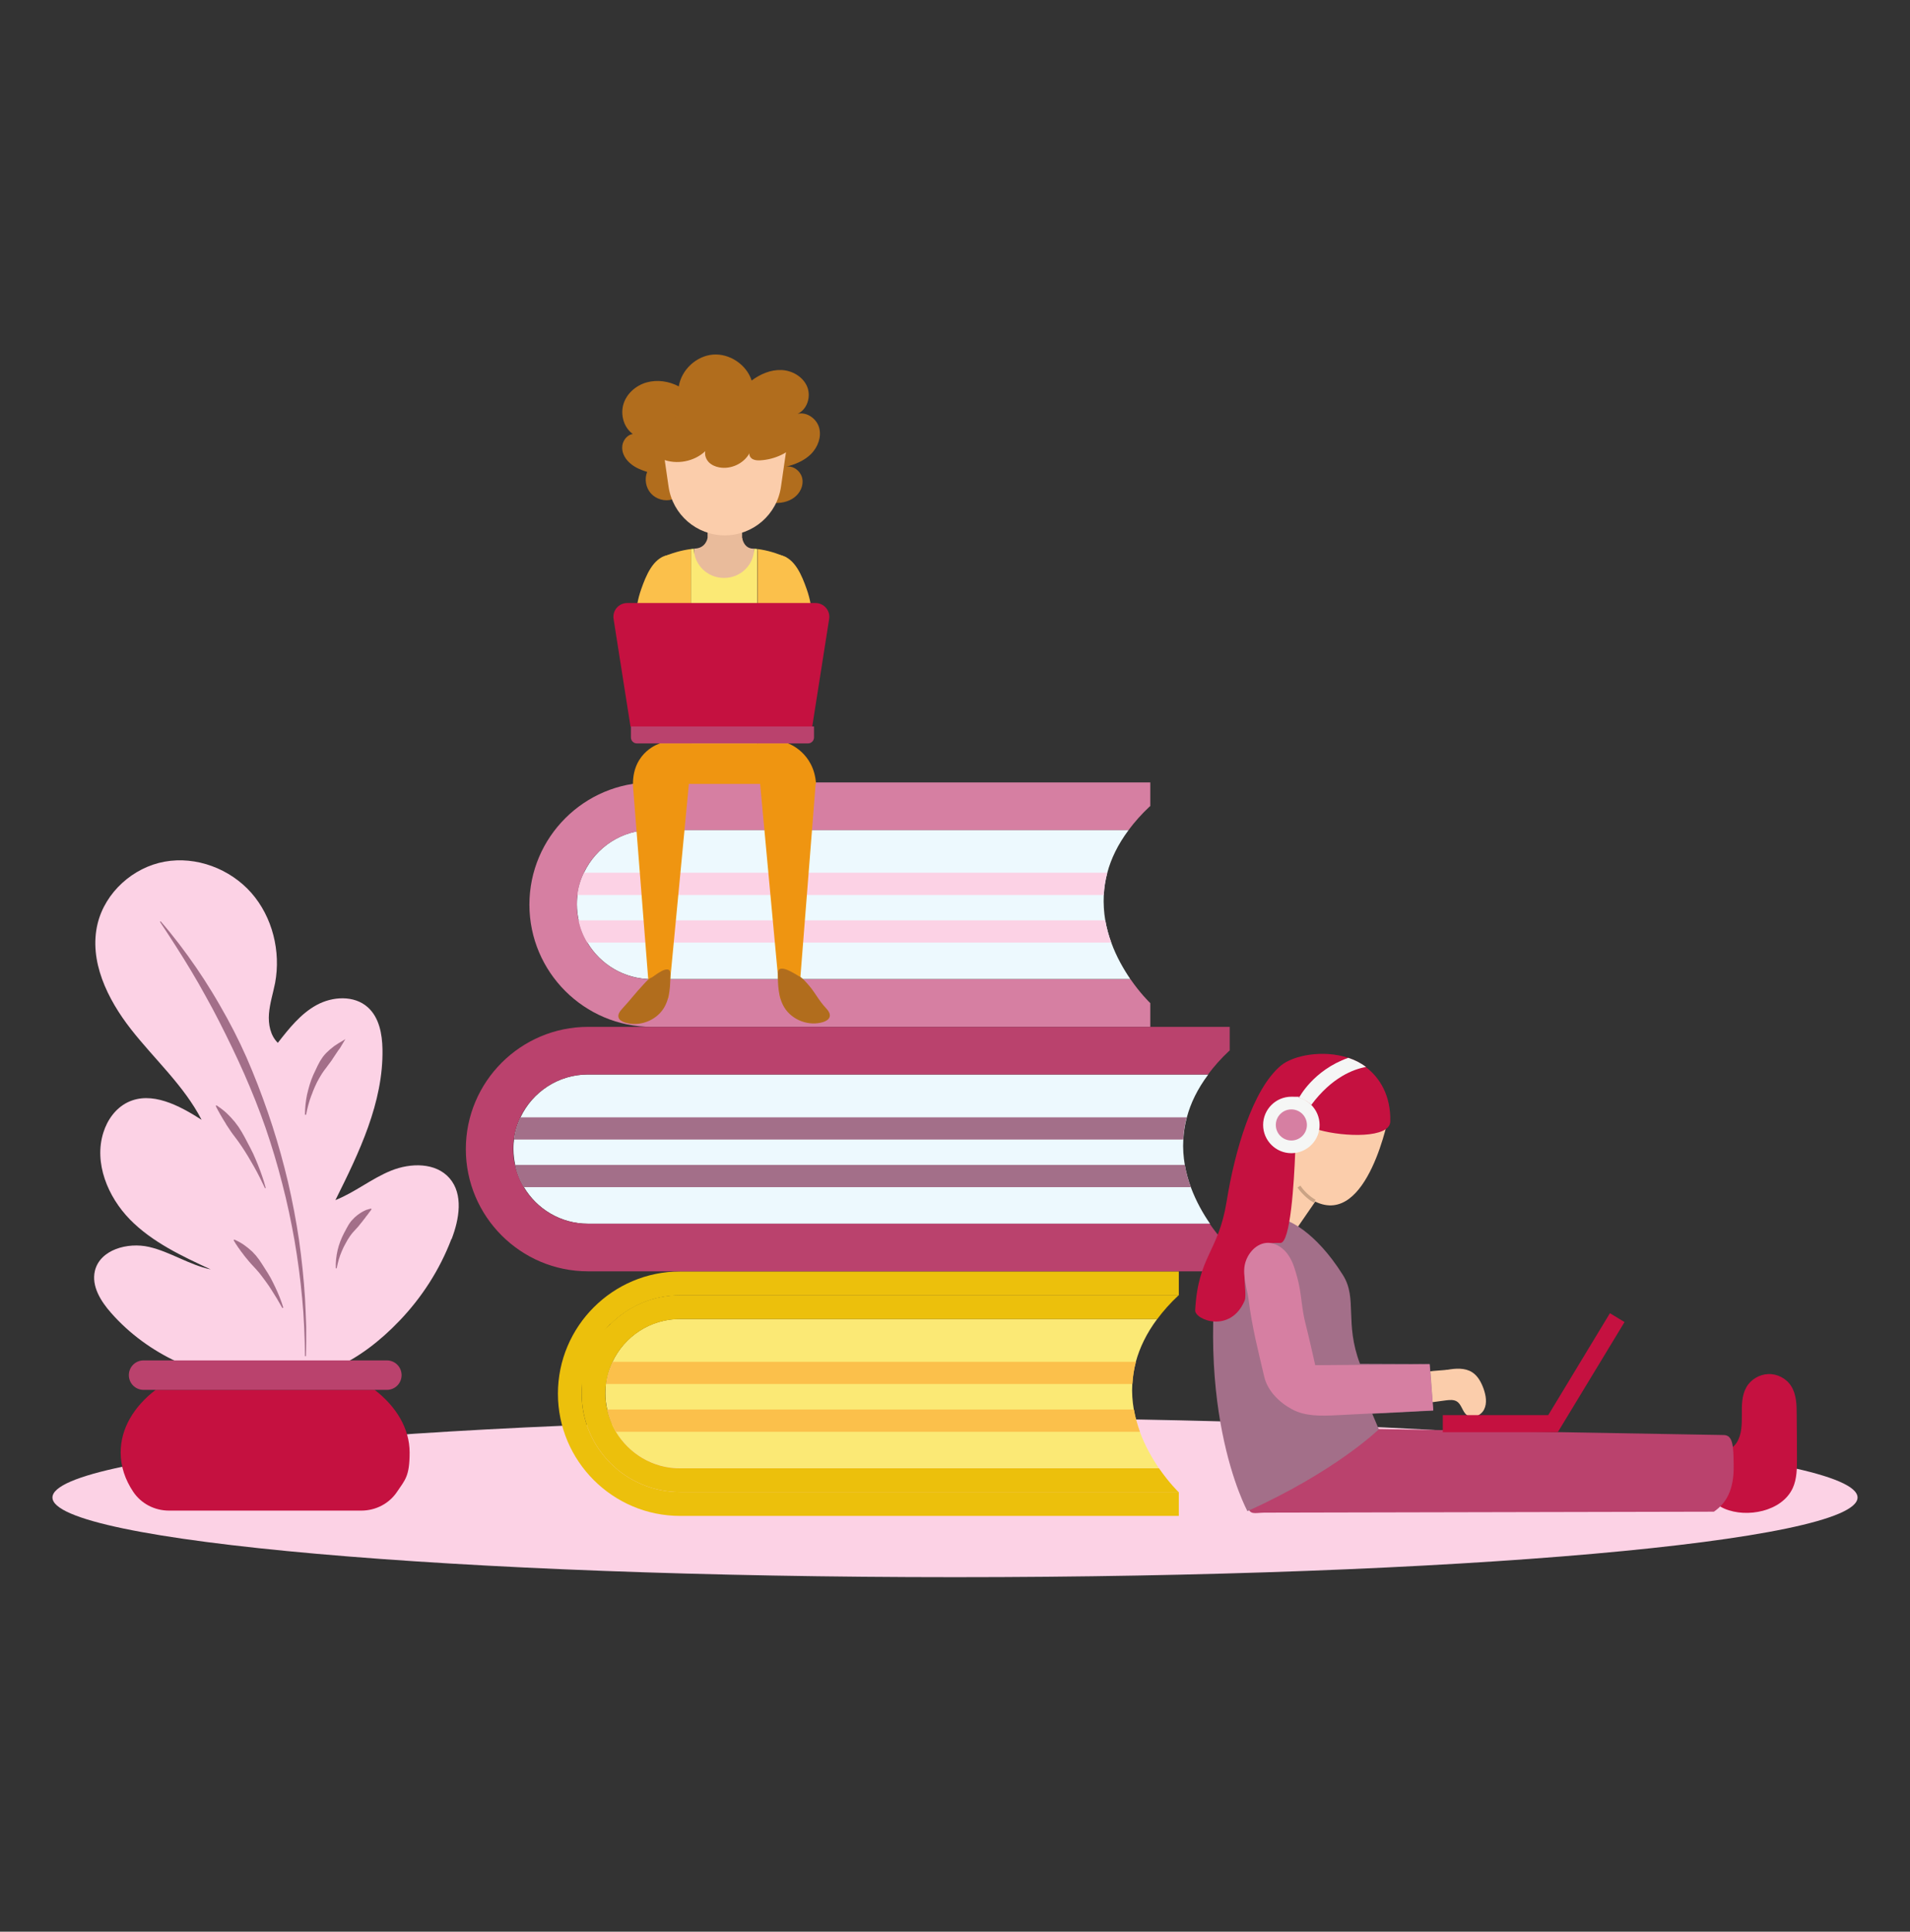 <?xml version="1.0" encoding="UTF-8"?>
<svg id="svg2" xmlns="http://www.w3.org/2000/svg" viewBox="0 0 1400 1416">
  <rect x="0" y="0" width="1400" height="1416" fill="#333333" stroke="none"/>
  <defs>
    <style>
      .cls-1 {
        fill: #ecc00c;
      }

      .cls-2 {
        fill: #c51140;
      }

      .cls-3 {
        fill: #caa385;
      }

      .cls-4 {
        fill: #a36f89;
      }

      .cls-5 {
        fill: #fbcdab;
      }

      .cls-6 {
        fill: #edf9fe;
      }

      .cls-7 {
        fill: #e9bb9b;
      }

      .cls-8 {
        fill: #d67fa2;
      }

      .cls-9 {
        fill: #b16d1d;
      }

      .cls-10 {
        fill: #f5f6f5;
      }

      .cls-11 {
        fill: #ba426d;
      }

      .cls-12 {
        fill: #fcd2e5;
      }

      .cls-13 {
        fill: #ef9511;
      }

      .cls-14 {
        fill: #fbe975;
      }

      .cls-15 {
        fill: #fbc04b;
      }
    </style>
  </defs>
  <g id="g4782">
    <path id="path4804" class="cls-12" d="M699.95,1156.14c-365.4,0-661.5-26.2-661.5-58.4s296.2-58.4,661.5-58.4,661.6,26.2,661.6,58.4-296.2,58.4-661.6,58.4"/>
  </g>
  <g id="g4822">
    <path id="path4844" class="cls-14" d="M849.55,1076.24h-351.1c-20,0-37.5-10.8-47-26.8-3-5-5.2-10.5-6.4-16.3-.8-3.7-1.3-7.6-1.3-11.6s.1-4.7.4-7c.7-5.8,2.4-11.2,4.8-16.3,8.8-18.6,27.6-31.4,49.5-31.4h349.8c-8,10.7-12.9,21.2-15.7,31.4-1.5,5.5-2.3,11-2.6,16.3-.4,6.4.1,12.7,1.1,18.6,1,5.7,2.5,11.2,4.4,16.3,3.8,10.5,9.1,19.6,14,26.8"/>
  </g>
  <g id="g4862">
    <path id="path4884" class="cls-1" d="M864.05,1093.74h-365.5c-39.9,0-72.2-32.3-72.2-72.2s8.1-38,21.1-51c13.1-13.1,31.1-21.1,51-21.1h365.5c-6.2,5.8-11.4,11.7-15.7,17.5h-349.8c-21.9,0-40.7,12.9-49.5,31.4-2.4,5.1-4,10.5-4.8,16.3-.3,2.3-.4,4.6-.4,7,0,4,.4,7.9,1.3,11.6,1.3,5.8,3.5,11.3,6.4,16.3,9.6,16,27,26.8,47,26.8h351.1c7.6,11,14.4,17.5,14.4,17.5"/>
  </g>
  <g id="g4902">
    <path id="path4924" class="cls-1" d="M447.45,970.54c-13.1,13.1-21.1,31.1-21.1,51,0,39.9,32.3,72.2,72.2,72.2h365.5v17.5h-365.5c-49.4,0-89.6-40.2-89.6-89.6s40.2-89.6,89.6-89.6h365.5v17.5h-365.5c-19.9,0-38,8.1-51,21.1"/>
  </g>
  <g id="g4942">
    <path id="path4964" class="cls-15" d="M832.65,998.24c-1.5,5.5-2.3,11-2.6,16.3h-385.8c.7-5.8,2.4-11.2,4.8-16.3h383.6"/>
  </g>
  <g id="g4982">
    <path id="path5004" class="cls-15" d="M835.55,1049.54h-384.1c-3-5-5.2-10.5-6.4-16.3h386.1c1,5.7,2.5,11.2,4.4,16.3"/>
  </g>
  <g id="g5022">
    <path id="path5044" class="cls-6" d="M828.65,717.74h-351.1c-20,0-37.5-10.8-47-26.8-3-5-5.2-10.5-6.4-16.3-.8-3.8-1.3-7.6-1.3-11.6s.2-4.7.4-7c.7-5.8,2.4-11.2,4.8-16.3,8.8-18.6,27.7-31.4,49.5-31.4h349.8c-8,10.7-13,21.2-15.7,31.4-1.5,5.5-2.3,11-2.6,16.3-.3,6.5.1,12.7,1.1,18.6,1,5.7,2.5,11.2,4.4,16.3,3.8,10.5,9.1,19.6,14,26.8"/>
  </g>
  <path class="cls-8" d="M427.95,639.84c8.7-18.5,27.6-31.4,49.5-31.4h349.8c4.28-5.77,9.44-11.63,15.6-17.4h.3v-17.5h-365.5c-49.4,0-89.6,40.2-89.6,89.6s40.2,89.6,89.6,89.6h365.5v-17.5h-.1c-.86-.83-7.32-7.16-14.4-17.4h-351.1c-19.9,0-37.4-10.8-47-26.8-2.9-5-5.1-10.5-6.4-16.3-.9-3.7-1.3-7.6-1.3-11.6,0-2.4.1-4.7.4-7,.7-5.8,2.3-11.2,4.7-16.3Z"/>
  <g id="g5141">
    <path id="path5164" class="cls-12" d="M811.65,639.74c-1.5,5.5-2.3,11-2.6,16.3h-385.8c.7-5.8,2.4-11.2,4.8-16.3h383.6"/>
  </g>
  <g id="g5181">
    <path id="path5204" class="cls-12" d="M814.55,690.94h-384.1c-3-5-5.2-10.5-6.4-16.3h386.1c1,5.7,2.5,11.2,4.4,16.3"/>
  </g>
  <g id="g5221">
    <path id="path5244" class="cls-6" d="M886.85,897.04h-455.8c-20,0-37.5-10.8-47-26.8-3-5-5.2-10.5-6.4-16.3-.8-3.7-1.3-7.7-1.3-11.6s.2-4.7.4-7c.7-5.8,2.4-11.2,4.8-16.3,8.8-18.6,27.7-31.4,49.5-31.4h454.6c-8,10.7-13,21.2-15.7,31.4-1.5,5.5-2.3,11-2.6,16.3-.4,6.4.1,12.7,1.1,18.6,1,5.7,2.5,11.2,4.4,16.3,3.9,10.5,9.1,19.6,14.1,26.8"/>
  </g>
  <path class="cls-11" d="M381.35,819.04c8.8-18.5,27.7-31.4,49.5-31.4h454.6c4.28-5.77,9.44-11.63,15.6-17.4h.3v-17.5h-470.3c-49.4,0-89.6,40.2-89.6,89.6s40.2,89.6,89.6,89.6h470.3v-17.5h-.3,0-470,470c-.86-.83-7.32-7.16-14.4-17.4h-455.8c-20,0-37.4-10.8-47-26.8-2.9-5-5.1-10.5-6.4-16.3-.9-3.7-1.3-7.6-1.3-11.6,0-2.4.1-4.7.4-7,.8-5.8,2.4-11.2,4.8-16.3Z"/>
  <g id="g5341">
    <path id="path5364" class="cls-4" d="M869.85,819.04c-1.5,5.5-2.3,11-2.6,16.3h-490.5c.7-5.8,2.4-11.2,4.8-16.3h488.4"/>
  </g>
  <g id="g5381">
    <path id="path5404" class="cls-4" d="M872.75,870.24h-488.8c-3-5-5.2-10.5-6.4-16.3h490.9c1,5.7,2.5,11.2,4.4,16.3"/>
  </g>
  <g id="g5421">
    <path id="path5444" class="cls-9" d="M492.65,366.14c-5.4,1.6-11.7-.2-15.5-4.4-3.8-4.2-4.9-10.6-2.8-15.8-4.4-1.4-8.7-3.1-12.2-6.1-3.5-2.9-6.2-7.2-6.1-11.8,0-4.6,3.3-9.2,7.8-9.9-6.6-4.7-9.2-14-6.9-21.8,2.3-7.8,9.2-13.8,17-16,7.8-2.2,16.4-.9,23.6,2.9,1.9-12.1,12.8-22.3,25-23.3,12.2-1,24.6,7.3,28.4,19,6.3-4.7,13.9-8,21.8-7.7,7.8.3,15.7,4.8,18.8,12,3.1,7.2.3,16.8-6.9,20.1,6.8-1.6,14,3.6,15.8,10.3,1.8,6.7-1,14.1-5.9,19.1-4.9,4.9-11.6,7.7-18.4,9.4,5.3-1.1,10.8,3.2,11.9,8.6,1.1,5.4-1.7,10.9-6.1,14.1-4.4,3.2-10,4.2-15.4,3.8l-74-2.6"/>
  </g>
  <g id="g5462">
    <path id="path5484" class="cls-7" d="M543.95,412.14h-25.3v-32.1h25.3v32.1"/>
  </g>
  <g id="g5502">
    <path id="path5524" class="cls-5" d="M483.85,313.94l6.2,42.8c3,20.5,20.5,35.7,41.2,35.7s38.3-15.2,41.2-35.7l6.2-42.8h-94.8"/>
  </g>
  <g id="g5542">
    <path id="path5564" class="cls-7" d="M518.65,394.24s-1.1,7.9-9.9,7.9l-.6,32.1h45.1l-.6-32.1s-6.8,1.1-8.7-7.9h-25.4"/>
  </g>
  <g id="g5582">
    <path id="path5604" class="cls-15" d="M491.95,440.94c3.8-7.2,9.8-14.1,9.4-21.9-.3-6.3-4.5-13.7-12.1-12.1-10.7,2.2-15.8,15.2-19.2,24.8-3,8.5-3.1,13-4.9,21.8-.8,3.8-4.1,48.9-2.4,48.9,11.8,10.4,21.9-2.8,21.9-2.8.2-7.2.4-14.5.5-21.8.3-12.5.7-25.3,6.7-36.9"/>
  </g>
  <g id="g5622">
    <path id="path5644" class="cls-15" d="M569.35,440.94c-3.8-7.2-9.8-14.1-9.4-21.9.3-6.3,4.5-13.7,12.1-12.1,10.7,2.2,15.8,15.2,19.2,24.8,3,8.5,3.1,13,4.9,21.8.8,3.8,4.1,48.9,2.4,48.9-11.8,10.4-21.9-2.8-21.9-2.8-.2-7.3-.4-14.5-.5-21.8-.3-12.5-.7-25.3-6.7-36.9"/>
  </g>
  <g id="g5662">
    <path id="path5684" class="cls-9" d="M479.05,332.24c1.7,2,4.1,3.4,6.5,4.4,10.4,4.2,23.2,1.8,31.4-5.9-.6,2.9.6,6,2.6,8.1,2.1,2.1,4.9,3.3,7.8,3.8,8.5,1.5,17.8-2.8,22-10.4-.4,1.8.9,3.6,2.5,4.4,1.6.8,3.5.9,5.4.8,5.4-.3,10.8-1.7,15.7-4.1,4.4-2.1,8.5-5.3,10.5-9.7s1.4-10.3-2.4-13.3c-2.9-2.3-6.9-2.5-10.6-2.7-23.8-1.2-47.6-5.2-71.2-2.4-4.4.5-8.9,1.3-13,3-3.8,1.6-9.4,4.8-10.5,9.1-1.2,4.5.3,11.5,3.3,14.9"/>
  </g>
  <g id="g5702">
    <path id="path5724" class="cls-15" d="M485.05,408.64c-2.1,18.5-2.9,37.7-.7,56.2,1.3,10.5,3.1,20.8,3.6,31.4,1,24.5-6.4,48.2-5.4,72.7,0,0,9.7,2.7,24.1,4.6v-171.1c-7.5,1-14.4,3-21.6,6.2"/>
  </g>
  <g id="g5742">
    <path id="path5764" class="cls-14" d="M552.85,402.24c-.3,11.9-10,21.4-22,21.4h-.3c-12,0-21.7-9.5-22-21.4-.7,0-1.3.2-2,.2v168c7.1,1,15.3,1.8,24.1,2,9-.2,17.3-1.1,24.4-2.1v-167.9c-.8-.1-1.6-.2-2.3-.3"/>
  </g>
  <g id="g5782">
    <path id="path5804" class="cls-15" d="M573.55,496.24c.4-10.6,2.3-20.9,3.6-31.4,2.3-18.5,1.4-37.7-.7-56.2-7.1-3.2-13.8-5.2-21.2-6.2v171c14.1-2,23.5-4.6,23.5-4.6,1-24.5-6.1-48.2-5.1-72.7"/>
  </g>
  <g id="g5822">
    <path id="path5844" class="cls-13" d="M577.55,544.94h-93.8s-19.8,5.8-19.8,29.7h-.1l12.4,157.2h13.7l15-157.2h52.2l14.6,157.2h13.7l12.4-157.2h.3c-1.5-23.2-20.5-29.7-20.5-29.7"/>
  </g>
  <g id="g5862">
    <path id="path5884" class="cls-9" d="M605.35,738.94c1.7,1.8,3.4,4,2.8,6.4-.6,2-2.6,3.1-4.6,3.8-10.5,3.4-23-1.3-28.7-10.7-4.4-7.3-4.7-16.3-4.7-24.9s13.8,1.3,15,1.8c2.5,1,4.1,3,5.9,4.9,6.3,6.7,8.1,12,14.4,18.8"/>
  </g>
  <g id="g5902">
    <path id="path5924" class="cls-9" d="M456.15,739.34c-1.6,1.8-3.4,4-2.8,6.4.5,2,2.6,3.1,4.6,3.8,10.5,3.4,23-1.3,28.7-10.7,4.4-7.3,4.7-16.3,4.7-24.9s-12.4,2.1-13.5,2.5c-2.5,1-4.1,3-5.9,4.9-6.3,6.7-9.6,11.3-15.8,18"/>
  </g>
  <g id="g5942">
    <path id="path5964" class="cls-2" d="M595.45,532.64h-133.3l-12.4-78.9c-1-6.2,3.8-11.7,10-11.7h138c6.2,0,11,5.6,10,11.7l-12.4,78.9"/>
  </g>
  <g id="g5982">
    <path id="path6004" class="cls-11" d="M592.25,544.94h-125.5c-2.4,0-4.3-2-4.3-4.4v-8h134.2v8c0,2.4-1.9,4.4-4.3,4.4"/>
  </g>
  <g id="g6022">
    <path id="path6044" class="cls-5" d="M1018.25,816.54s-15.4,83.1-54.2,64.3l-19.9,28.9-45-19.6,19.2-28.7,17.5-45.6,21.9-35.6s57.4-13.7,60.5,36.4"/>
  </g>
  <g id="g6062">
    <path id="path6083" class="cls-2" d="M1314.05,1090.84c3.1-6.8,3.1-14.5,3.1-22,0-10.6-.1-21.2-.2-31.9,0-7.1-.2-14.7-4-20.8-3.5-5.6-10.1-9.1-16.7-8.9-6.6.2-13,4-16.2,9.7-3.4,6-3.4,13.3-3.3,20.2,0,6.9,0,14.2-3.6,20.1-3.8,6-11,8.4-17.5,5.8-3.5,15.6-9.5,35.2,8.4,42.9,16.3,7,42.1,2.1,50-15.1"/>
  </g>
  <g id="g6102">
    <path id="path6123" class="cls-11" d="M1010.55,1047.54l252.8,4.4c7,0,7.2,8.3,7.4,21.7.4,18.6-5.5,28.3-14.5,34.5l-329.7.7c-7.4.2-10.2,1.9-12.3-4.7-1.3-4.3-4.8-17.1-3.2-21.7,4-11.8,99.4-35,99.4-35"/>
  </g>
  <g id="g6142">
    <path id="path6165" class="cls-5" d="M1060.75,1004.14c6.1-1.1,12.9-1.6,18.2,1.7,4.3,2.7,6.8,7.5,8.5,12.2,1.7,4.9,2.7,10.4.4,15.1-2.3,4.7-8.8,7.3-12.8,4.1-3.2-2.6-3.7-7.7-7.2-9.9-2.4-1.5-5.4-1.1-8.1-.8-5.2.7-10.5,1.4-15.8,2.2-.2,0-3.7-19.3-2.3-21.1,2.3-3.1,15.2-2.8,19.2-3.6"/>
  </g>
  <g id="g6182">
    <path id="path6205" class="cls-4" d="M943.35,894.84s19.9,6.2,41.1,40c10.6,17,1,34.9,12.4,64.9l51.2.2,2.5,34.1-44.7,2.3,4.8,11.4s-31.4,30.7-96.3,60c0,0-44.2-80.4-15.5-222.5l44.5,9.7"/>
  </g>
  <g id="g6224">
    <path id="path6245" class="cls-2" d="M952.15,804.64c3.4.9,6.5,2.8,9,5.2l-9-5.2ZM1001.25,782.14c-4-3-8.4-5.2-13-6.7-18.4-6.1-40.3-1.9-49.4,5.7-20.8,17.4-33.8,62.7-39.7,99.3-6.1,37.9-20.9,40-23.1,80-.4,7.1,25.8,17.3,36.2-6.9,3.5-8.2-11-43.8,26.2-42.4,7.5.3,10.1-45.4,10.9-65.9.2-5.9.3-9.8.3-9.8-10.4,2.6-17-15-7-19.9,10.1-4.9,10.5,6,13.8,8.3,2.4,1.7,6.1,3.3,10.5,4.5,18.6,5.2,51.8,6.1,52.1-6.2.5-19.2-7.9-32.4-17.9-39.9"/>
  </g>
  <g id="g6264">
    <path id="path6285" class="cls-2" d="M1057.55,1049.84h84.3l48.9-80.7-10.7-6.5-45.2,74.7h-77.3v12.5"/>
  </g>
  <g id="g6305">
    <path id="path6325" class="cls-8" d="M1047.85,1000.04l-83.8.7s-5.1-22.8-7.2-30.7c-2.8-10.5-2.9-22.4-5.8-32.9-1.6-5.9-3.2-11.9-6.6-16.9-3.4-5.1-8.9-9.1-15-9.2-8.4,0-15.2,7.7-17,15.9s1.8,18.7,2.6,24.7c2.9,22.8,7.2,38.4,11.6,57.5,2.4,10.4,11.1,19,20.5,24,9.7,5.2,21.2,4.8,32.2,4.3,12-.5,59.2-3.1,71.2-3.6l-2.8-33.8"/>
  </g>
  <g id="g6345">
    <path id="path6365" class="cls-3" d="M963.15,881.64l1.1-2.2c-2.2-1.1-7.3-4.7-11.1-10.3l-2.1,1.4c4.1,5.9,9.5,9.8,12.1,11.1"/>
  </g>
  <g id="g6385">
    <path id="path6405" class="cls-10" d="M967.25,824.64c0,1.2-.1,2.5-.3,3.6-1.5,8.8-8.7,15.7-17.6,16.9-.9.1-1.8.2-2.8.2-11.4,0-20.7-9.3-20.7-20.7s9.3-20.7,20.7-20.7,3.8.3,5.5.7c3.4.9,6.5,2.8,9,5.2,3.8,3.8,6.2,9,6.2,14.8"/>
  </g>
  <g id="g6425">
    <path id="path6445" class="cls-8" d="M957.95,824.64c0,6.3-5.1,11.4-11.4,11.4s-11.4-5.1-11.4-11.4,5.1-11.4,11.4-11.4,11.4,5.1,11.4,11.4"/>
  </g>
  <g id="g6464">
    <path id="path6484" class="cls-10" d="M1001.25,782.14c-9.1,1.6-25,7.5-40.1,27.8-2.5-2.4-5.6-4.2-9-5.2,0,0,10.2-20.1,36.1-29.3,4.6,1.5,9.1,3.7,13,6.7"/>
  </g>
  <g id="g6504">
    <path id="path6524" class="cls-12" d="M331.05,908.24c5.6-14.6,8.7-32.7-1.5-44.5-10.1-11.7-28.6-11.4-42.9-5.6-14.3,5.8-26.5,15.9-40.8,21.6,17.4-34.9,35.2-71.6,34.5-110.6-.2-11.2-2.4-23.3-10.8-30.8-10-8.9-25.8-8-37.5-1.6-11.7,6.4-20.2,17.2-28.4,27.7-5.5-5.3-7.1-13.7-6.5-21.3.6-7.7,3-15,4.5-22.6,4.3-23.1-1.9-48.3-17.4-66-15.6-17.7-40.4-27.1-63.6-22.9-23.2,4.2-43.5,22.5-49.1,45.4-6.6,27.3,7.2,55.4,24.5,77.5,17.3,22.1,38.8,41.3,51.7,66.3-16.4-10.5-36.7-21.3-54.2-12.8-8.8,4.3-14.9,12.9-17.8,22.2-7,22.2,3.2,47,19.5,63.7,16.3,16.6,38,26.8,59.2,36.6-15.7-3.3-29.6-12.9-45.2-16.5-15.7-3.6-36,2-39.7,17.6-2.6,11.2,4.3,22.2,11.9,30.8,26.9,30.6,66.9,48.5,107.3,50.5,42.2,2.2,75.1-14.5,104-44.7,16.5-17.2,29.6-37.6,38.1-59.9"/>
  </g>
  <g>
    <path id="path6543" class="cls-4" d="M224.25,994.14l.2-10.7v-10.7l-.4-10.7-.5-10.7c-.9-14.2-2.4-28.5-4.4-42.6-2.1-14.1-4.8-28.2-8-42.1-3.3-13.9-7.1-27.7-11.5-41.3l-3.4-10.2-3.6-10.1-3.8-10.1-4-10c-5.4-13.3-11.6-26.2-18.5-38.8l-5.3-9.4c-1.8-3.1-3.6-6.2-5.5-9.3l-5.7-9.1-3-4.5-3-4.5c-8.1-11.8-16.7-23.2-26.1-34l-.5.4c7.9,11.9,15.6,23.8,22.9,36l2.7,4.6,2.7,4.6,5.2,9.3c1.7,3.1,3.4,6.2,5.1,9.3l4.9,9.4c6.4,12.6,12.6,25.4,18.3,38.3l4.2,9.8,4,9.8,3.8,9.9,3.6,10c4.6,13.4,8.7,27,12.2,40.8,3.6,13.7,6.5,27.6,9,41.6,2.4,14,4.3,28.1,5.6,42.3l.9,10.6.6,10.7.4,10.7.2,10.7h.6"/>
    <path id="path6564" class="cls-4" d="M207.55,958.24c-1.5-5-3.5-9.8-5.7-14.5l-1.7-3.5-1.8-3.5-2-3.4-2.1-3.3c-.7-1.1-1.4-2.2-2.1-3.3l-2.2-3.3c-.8-1.1-1.6-2.1-2.4-3.1-.9-1-1.8-2-2.7-2.9l-1.5-1.3c-.5-.4-1-.9-1.5-1.3-1-.8-2.1-1.6-3.2-2.4-1.1-.7-2.2-1.5-3.4-2.1-.6-.3-1.2-.6-1.8-.9-.6-.3-1.2-.6-1.8-.8l-.4.5c.3.6.7,1.2,1,1.7.3.6.7,1.1,1.1,1.7.7,1.1,1.4,2.2,2.2,3.2.7,1.1,1.5,2.1,2.3,3.1.4.5.8,1,1.1,1.5l1.2,1.5c.8,1,1.6,2,2.4,2.9.8,1,1.7,1.9,2.5,2.8l2.6,2.8c.8.9,1.7,1.9,2.5,2.9l2.3,3,2.3,3.1,2.2,3.1,2.1,3.2c2.8,4.3,5.4,8.7,7.9,13.2l.6-.2"/>
    <path id="path6583" class="cls-4" d="M194.75,870.74c-1.5-5.7-3.5-11.4-5.7-16.9l-1.7-4.1-1.8-4.1-2-4-2.1-4c-.7-1.3-1.4-2.6-2.1-4l-2.2-3.9c-.8-1.3-1.6-2.6-2.4-3.8-.9-1.2-1.8-2.4-2.7-3.6l-1.5-1.7c-.5-.6-1-1.1-1.5-1.7-1-1.1-2.1-2.1-3.2-3.2-1.1-1-2.3-2-3.5-2.9-.6-.5-1.2-.9-1.8-1.3-.6-.4-1.3-.9-1.9-1.3l-.5.4c.3.7.6,1.4,1,2.1.3.7.7,1.3,1.1,2,.7,1.3,1.4,2.6,2.2,3.9.7,1.3,1.5,2.5,2.3,3.8.4.6.8,1.2,1.1,1.9l1.2,1.8c.8,1.2,1.6,2.4,2.4,3.6.8,1.2,1.7,2.3,2.6,3.5l2.6,3.5c.9,1.2,1.7,2.4,2.5,3.6l2.4,3.7,2.3,3.7,2.2,3.8,2.2,3.8c2.9,5.1,5.5,10.4,8,15.7l.6-.2"/>
    <g id="g6603">
      <path id="path6623" class="cls-4" d="M246.85,929.44c.8-4.3,2-8.4,3.7-12.3l1.3-2.9,1.5-2.8,1.5-2.7,1.7-2.6c.6-.9,1.3-1.7,1.9-2.5l2.1-2.3c.7-.7,1.4-1.5,2.1-2.3s1.3-1.6,1.9-2.4l1-1.2c.3-.4.6-.8.9-1.2.7-.8,1.3-1.6,1.9-2.5.7-.8,1.4-1.7,2-2.6.3-.4.7-.9,1-1.3.3-.5.7-.9,1-1.4l-.3-.5c-.6.1-1.2.3-1.7.4-.6.2-1.1.4-1.7.5-1.1.4-2.1,1-3.1,1.5-1,.6-2,1.2-2.9,1.9-.5.3-.9.7-1.4,1.1l-1.3,1.1c-.8.8-1.6,1.6-2.4,2.5-.7.9-1.4,1.8-2,2.8l-1.7,3c-.5,1-1,2-1.6,3l-1.5,3.1-1.3,3.1-1.1,3.2-.9,3.3c-1,4.4-1.5,8.9-1.3,13.3h.6"/>
    </g>
    <g id="g6643">
      <path id="path6663" class="cls-4" d="M224.35,817.24c.9-4.8,2.1-9.5,3.8-14,.5-1.1.9-2.2,1.3-3.4l1.4-3.3c.5-1.1,1-2.1,1.5-3.2l1.7-3.1c.6-1,1.2-2,1.8-3,.7-1,1.3-2,2-2.9s1.5-1.9,2.1-2.8c.7-.9,1.4-1.9,2.1-2.8.7-.9,1.4-1.9,2-2.9.3-.5.7-1,1-1.5s.7-1,1-1.5c.7-1,1.3-1.9,2-3,.7-1,1.4-2,2-3l-2.3-1.5v4l.6.2c.4-.5.8-1.1,1.1-1.6.4-.6.7-1.1,1-1.7l2.7-4.5-5,3c-1.1.7-2.2,1.4-3.2,2.1-1,.8-2,1.6-3,2.4-.5.4-.9.9-1.4,1.3-.5.4-.9.9-1.4,1.3-.9.9-1.7,1.9-2.5,2.9-.7,1-1.4,2.1-2.1,3.2-.6,1.1-1.2,2.2-1.8,3.4-.5,1.2-1.1,2.3-1.6,3.4l-1.6,3.4-1.4,3.5c-.4,1.2-.8,2.4-1.2,3.6l-1,3.6c-.3,1.2-.6,2.4-.9,3.6-1,4.9-1.5,9.8-1.5,14.7h.6"/>
    </g>
  </g>
  <g id="g6682">
    <path id="path6702" class="cls-2" d="M114.05,1018.84h160.6c15.9,12.3,25.6,28.4,25.6,45.9s-3.3,20-9.2,28.8c-5.8,8.7-15.7,13.8-26.2,13.8H123.85c-10.5,0-20.4-5.1-26.2-13.8-5.9-8.8-9.2-18.5-9.2-28.8,0-17.6,9.6-33.6,25.6-45.9"/>
  </g>
  <g id="g6722">
    <path id="path6742" class="cls-11" d="M105.25,1018.84h178.3c6,0,10.8-4.8,10.8-10.8s-4.8-10.8-10.8-10.8H105.25c-6,0-10.8,4.8-10.8,10.8s4.8,10.8,10.8,10.8"/>
  </g>
</svg>